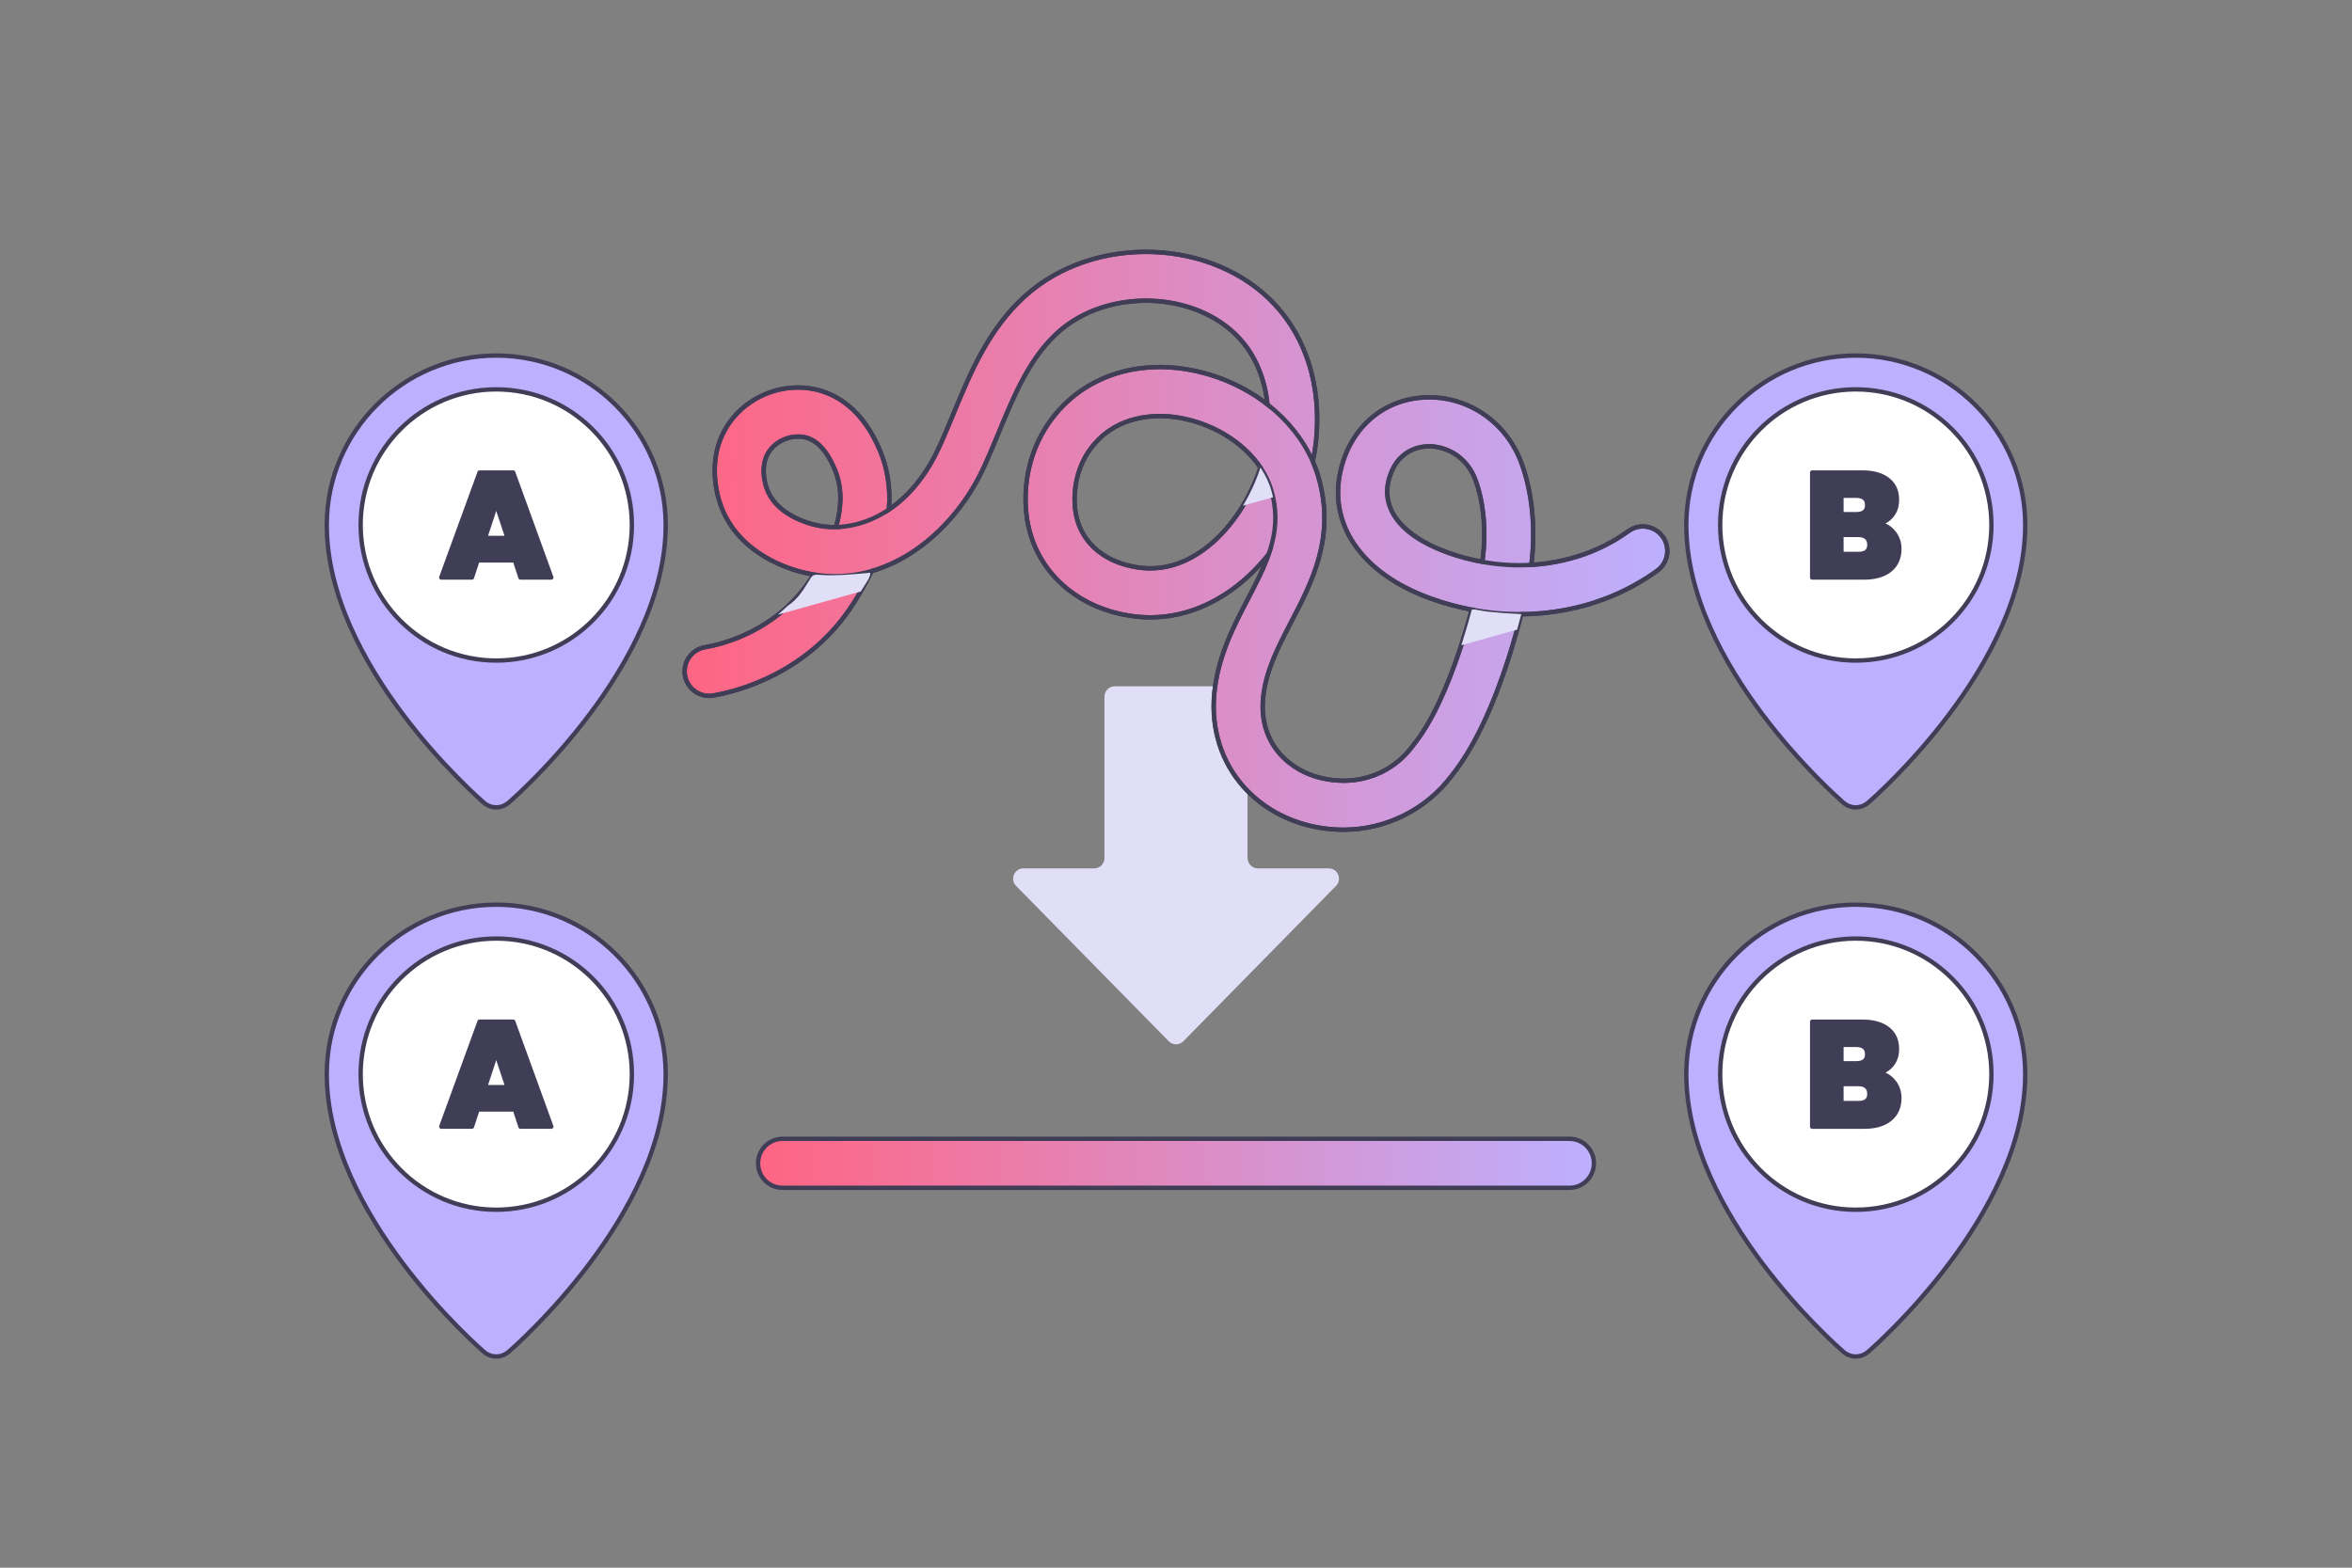<?xml version="1.0" encoding="UTF-8"?>
<svg xmlns="http://www.w3.org/2000/svg" xmlns:xlink="http://www.w3.org/1999/xlink" viewBox="0 0 432 288">
  <rect x="0" y="0" width="432" height="288" fill="#808080" stroke="none"/>
  <defs>
    <style>
      .cls-1 {
        fill: url(#linear-gradient-2);
      }

      .cls-1, .cls-2, .cls-3, .cls-4, .cls-5 {
        stroke-miterlimit: 10;
      }

      .cls-1, .cls-2, .cls-3, .cls-4, .cls-5, .cls-6 {
        stroke: #403d56;
        stroke-width: .8px;
      }

      .cls-2 {
        fill: none;
      }

      .cls-7 {
        fill: #e0dff7;
        mix-blend-mode: multiply;
      }

      .cls-8 {
        isolation: isolate;
      }

      .cls-3 {
        fill: #bdb0ff;
      }

      .cls-4 {
        fill: #fff;
      }

      .cls-5 {
        fill: url(#linear-gradient);
      }

      .cls-6 {
        fill: #403d56;
        stroke-linejoin: round;
      }
    </style>
    <linearGradient id="linear-gradient" x1="125.75" y1="99.34" x2="306.25" y2="99.34" gradientUnits="userSpaceOnUse">
      <stop offset="0" stop-color="#ff6583"/>
      <stop offset="1" stop-color="#bdb0ff"/>
    </linearGradient>
    <linearGradient id="linear-gradient-2" x1="139.24" y1="213.71" x2="292.76" y2="213.71" xlink:href="#linear-gradient"/>
  </defs>
  <g class="cls-8">
    <g id="Layer_1">
      <path class="cls-7" d="M229.14,157.64v-29.67c0-1.05-.85-1.89-1.89-1.89h-22.5c-1.05,0-1.89.85-1.89,1.89v29.67c0,1.05-.85,1.89-1.89,1.89h-12.99c-1.68,0-2.53,2.02-1.35,3.22l28.03,28.53c.74.76,1.96.76,2.7,0l28.03-28.53c1.18-1.2.33-3.22-1.35-3.22h-12.99c-1.05,0-1.89-.85-1.89-1.89Z"/>
      <path class="cls-5" d="M305.4,98.57c-.22-.31-.47-.57-.75-.81-.27-.23-.57-.42-.88-.58h-.01c-1.25-.62-2.74-.65-4.03,0-.21.11-.42.24-.62.38-.99.71-2.01,1.37-3.07,1.96-.25.14-.5.27-.75.4-.13.07-.26.14-.39.21-.26.13-.52.26-.78.38-.08.04-.15.08-.23.11-.27.13-.55.25-.82.37-.31.14-.63.27-.94.39-.35.14-.71.28-1.07.41-1.72.61-3.51,1.09-5.33,1.43-.83.16-1.66.29-2.51.38-.06,0-.12.01-.18.02-.4.04-.81.08-1.22.11h-.02c-.09.01-.18.01-.27.02-.08.01-.17.02-.26.02h0c.81-6.64.18-13.27-1.82-18.71-.17-.46-.35-.91-.55-1.34-.2-.44-.41-.87-.64-1.28s-.47-.82-.73-1.21c-.13-.2-.26-.39-.39-.58-.27-.38-.55-.75-.84-1.1-.44-.53-.91-1.04-1.41-1.52-.08-.08-.17-.17-.26-.24-.25-.24-.5-.47-.76-.68-.35-.29-.71-.56-1.07-.82-.25-.18-.49-.34-.74-.5-.18-.12-.37-.24-.56-.35-.14-.08-.29-.16-.44-.24-.81-.45-1.66-.84-2.53-1.15-.13-.05-.26-.1-.39-.13-.06-.03-.12-.05-.18-.06-.21-.07-.43-.14-.65-.2-.44-.13-.88-.24-1.33-.32-.28-.06-.56-.1-.85-.15-1.14-.17-2.32-.23-3.51-.17-.79.04-1.56.13-2.31.27-1.99.37-3.84,1.09-5.5,2.12-.62.39-1.21.81-1.78,1.28-.37.31-.73.64-1.08.99-.46.46-.9.95-1.3,1.47-.1.12-.2.25-.29.38-.21.27-.4.56-.59.85s-.37.59-.54.89c-.25.43-.48.88-.7,1.35-.15.32-.28.64-.41.97-.13.33-.26.66-.37,1-.15.46-.29.92-.41,1.4-.39,1.53-.58,3.05-.58,4.52,0,.34.01.67.04,1,0,.06,0,.12.01.17.02.34.05.69.1,1.02.04.29.09.58.14.86.04.2.08.41.13.61.19.81.43,1.6.74,2.37.08.22.17.43.27.65.15.35.32.69.5,1.03.1.2.21.4.33.59.35.63.75,1.24,1.2,1.83.12.17.25.34.39.51.53.68,1.12,1.34,1.76,1.96.18.19.38.38.58.56.32.3.65.59,1,.86.25.22.51.42.77.63h.01c.34.26.7.52,1.06.77.51.35,1.03.69,1.58,1.02.95.57,1.97,1.11,3.04,1.61.27.13.54.25.82.37.83.37,1.69.71,2.58,1.03.62.22,1.24.43,1.87.63.05,0,.1.03.15.05.48.15.97.29,1.46.42.19.06.37.11.57.16.52.14,1.05.27,1.58.39.61.14,1.21.27,1.82.39.02,0,.05.01.07.01h0c-.2.76-.42,1.55-.66,2.37-.09.3-.18.62-.27.93-.31,1.04-.64,2.13-1,3.24-.31.95-.63,1.91-.98,2.88-.09.28-.19.56-.3.84-1.13,3.11-2.45,6.26-3.96,9.09-.13.26-.27.51-.41.76-.98,1.77-2.04,3.4-3.16,4.79l-.11.14c-.28.38-.58.74-.89,1.09-.15.18-.31.35-.47.51-.16.17-.32.34-.49.49-.22.22-.45.42-.69.62s-.48.39-.72.57-.49.36-.74.52c-.25.17-.51.33-.77.48h-.01c-.26.16-.53.3-.8.43-.27.14-.54.27-.82.38-.28.13-.56.24-.84.34-.34.12-.68.23-1.04.33-.24.07-.47.14-.71.19-.62.15-1.26.26-1.91.33-.24.03-.48.05-.73.06-.35.03-.7.04-1.05.04-.43,0-.86-.02-1.28-.05-.29-.02-.57-.04-.84-.08-.28-.03-.55-.07-.82-.12-.69-.11-1.36-.27-2.01-.46-.26-.07-.52-.15-.77-.25-.25-.08-.5-.18-.75-.29-.25-.09-.49-.2-.73-.32-.48-.22-.94-.47-1.38-.75-.16-.08-.31-.18-.46-.3-.13-.06-.26-.15-.38-.26-.18-.12-.35-.24-.51-.38-.18-.12-.36-.27-.53-.43-.39-.34-.76-.69-1.1-1.07-2.51-2.76-3.63-6.37-3.24-10.44.49-4.99,2.79-9.41,5.22-14.08,3.81-7.31,8.12-15.6,4.93-26.57-.07-.26-.15-.51-.24-.76-.06-.19-.13-.4-.21-.6-.09-.26-.18-.51-.29-.76-.09-.23-.19-.46-.29-.69,0,0,0-.01,0-.01.31-1.42.53-2.83.65-4.25.86-9.58-1.81-18.27-7.52-24.46-11.4-12.36-33.33-13.13-46.02-1.61-6.68,6.05-9.94,13.94-13.1,21.56-.89,2.15-1.73,4.18-2.65,6.18-2.46,5.36-5.72,9.09-9.21,11.44.36-4.31-.42-7.8-1.48-10.44-3.3-8.23-8.45-10.88-12.18-11.67-5.46-1.14-11.32.91-14.91,5.21-5.2,6.23-3.13,13.79-2.38,15.96,2.93,8.41,11.25,11.44,14.69,12.35.82.22,1.64.4,2.45.53l-.16.25c-6.32,10.12-16.75,12.58-19.8,13.09-2.45.41-4.1,2.74-3.69,5.19.41,2.45,2.74,4.09,5.19,3.69,3.98-.68,17.62-3.9,25.93-17.2l.15-.24c1.19-1.88,2.17-3.68,2.99-5.41,9.3-2.67,16.73-10.61,20.59-18.99.99-2.15,1.9-4.36,2.79-6.5,2.9-7.01,5.65-13.64,10.83-18.34,9.06-8.22,25.27-7.71,33.36,1.05,2.91,3.16,4.67,7.36,5.16,12.15-.26-.21-.53-.41-.81-.61-.25-.18-.5-.36-.76-.54-.22-.16-.45-.31-.67-.45-.18-.12-.37-.24-.56-.35-.19-.12-.38-.24-.56-.34-.29-.18-.59-.35-.89-.51-.31-.17-.61-.33-.92-.48-.29-.15-.59-.3-.89-.44-2.83-1.34-5.91-2.29-9.12-2.79-1.57-.24-3.12-.36-4.63-.36-.41,0-.81.01-1.21.03-.41.01-.82.04-1.22.08-.4.03-.8.07-1.2.13-.4.05-.8.11-1.19.18-.62.11-1.23.24-1.83.4-.16.03-.31.07-.46.12-.46.12-.92.26-1.37.42-.19.06-.38.13-.57.2-.12.04-.24.08-.35.13-.21.08-.42.16-.63.25-.37.15-.73.31-1.08.48-.22.1-.44.21-.66.33-.44.22-.87.46-1.29.71-.22.12-.43.25-.63.39-1.18.74-2.28,1.6-3.31,2.55-.24.23-.48.45-.71.69-.29.29-.57.59-.85.9-.14.16-.29.33-.42.5-.27.3-.52.62-.76.94-.12.15-.23.31-.34.46-.17.23-.33.46-.49.7-3.13,4.68-4.52,10.47-3.91,16.3.04.36.09.72.14,1.08v.02c.06.33.12.66.19.99,0,.05,0,.09.03.13.05.26.11.52.18.78.02.09.04.18.07.27.08.31.17.62.27.93.09.29.19.59.3.88.17.46.35.91.56,1.35.09.19.18.38.27.57.89,1.82,2.05,3.47,3.44,4.94.13.15.27.29.42.43.06.07.12.13.2.2.17.18.35.35.54.51.64.59,1.33,1.14,2.07,1.65.2.15.4.28.61.41.22.15.44.29.67.43.16.1.33.2.5.29.69.4,1.42.77,2.17,1.1.28.12.57.24.86.35.21.09.43.17.65.24.39.14.78.28,1.18.4.4.12.81.24,1.22.34.35.09.7.17,1.06.25.48.1.98.19,1.48.27h0c6.89,1.06,13.7-.87,19.69-5.56,2.07-1.62,3.99-3.55,5.72-5.71,0-.01.01-.02.02-.03-.09.26-.19.53-.29.79-.22.57-.46,1.14-.71,1.72-.41.94-.87,1.88-1.35,2.84-.15.31-.31.62-.47.93-.31.62-.64,1.25-.97,1.88-2.73,5.23-5.54,10.65-6.2,17.38-.63,6.56,1.34,12.73,5.54,17.35.28.31.56.6.86.89,1.18,1.16,2.49,2.19,3.9,3.07,3.89,2.42,8.56,3.75,13.46,3.75,7.77,0,15.18-3.71,19.85-9.93,4.71-5.86,8.2-14.5,10.58-21.99.17-.54.33-1.07.49-1.59,0,0,.01,0,.01-.02.16-.53.31-1.06.46-1.57.17-.57.32-1.11.47-1.65.26-.93.49-1.81.71-2.65,0-.07.03-.13.05-.2.09,0,.19,0,.28-.01.22,0,.44,0,.67-.01.17,0,.34-.01.51-.01.13-.01.26-.01.39-.02.34-.02.67-.03,1-.07.1,0,.2,0,.3-.02.54-.03,1.09-.08,1.63-.15.56-.06,1.12-.13,1.68-.22.46-.06.91-.14,1.36-.23.3-.05.6-.1.9-.17.42-.08.83-.17,1.25-.27.54-.13,1.08-.26,1.61-.41,3.18-.88,6.25-2.11,9.13-3.7.49-.27.97-.55,1.45-.84.34-.2.68-.41,1.01-.63.61-.39,1.2-.8,1.79-1.22,2.02-1.45,2.47-4.27,1.02-6.28ZM153.55,96.83c-1.46.03-2.89-.14-4.23-.5-2.05-.54-6.99-2.28-8.5-6.61-.36-1.04-1.38-4.64.79-7.23,1.19-1.43,3.12-2.28,4.99-2.28.39,0,.78.03,1.17.11,2.3.49,4.21,2.57,5.67,6.21.92,2.29,1.44,5.68.11,10.3ZM221.74,100.49c-4.04,3.16-8.35,4.42-12.78,3.75-2.53-.38-4.71-1.21-6.49-2.43-.25-.17-.49-.35-.73-.54-2.43-1.92-3.94-4.63-4.28-7.89-.38-3.69.5-7.46,2.44-10.36.11-.17.23-.34.35-.5.36-.48.73-.93,1.11-1.34.12-.15.25-.28.39-.42.39-.38.78-.74,1.19-1.07.14-.11.28-.21.42-.31.14-.11.28-.21.43-.31.27-.19.56-.37.84-.53,1.29-.75,2.63-1.25,3.94-1.57.29-.08.58-.14.86-.19.17-.04.33-.06.49-.09.24-.04.48-.08.72-.1.03-.01.07-.01.1-.02.24-.03.49-.05.73-.07,1.42-.11,2.71-.05,3.74.05.26.03.49.06.71.09.11.02.22.03.32.05.4.06.8.13,1.19.21.4.09.79.18,1.18.28.39.1.77.21,1.15.33.33.1.65.21.97.32.42.15.84.31,1.26.49.37.15.73.32,1.08.49.35.17.69.35,1.04.53.02,0,.04.02.06.03.32.18.63.36.94.55.32.2.64.4.95.61.01,0,.01,0,.01,0,.32.21.62.43.92.66.67.52,1.32,1.06,1.92,1.63.2.19.39.38.58.58.19.2.38.4.55.6.18.21.35.41.52.62s.33.42.49.63c.16.22.31.43.46.65-1.85,5.73-5.41,11.16-9.77,14.58ZM265.85,101.49c-.09-.03-.18-.06-.28-.1-.19-.07-.4-.15-.63-.25-.12-.04-.24-.09-.36-.14-5.32-2.14-7.86-4.78-8.98-7.17-.09-.2-.18-.4-.26-.61-.59-1.56-.61-2.99-.46-4.08.04-.3.1-.61.18-.92.2-.77.45-1.44.74-2.03.15-.31.31-.6.48-.87.25-.39.52-.73.8-1.03.12-.13.25-.25.37-.37.16-.16.33-.3.5-.43.1-.07.19-.14.29-.21.72-.49,1.44-.8,2.1-.99.1-.03.19-.05.28-.07.11-.03.22-.06.32-.07.15-.04.29-.06.42-.08.12-.02.23-.03.34-.04.14-.02.26-.03.38-.03.9-.05,1.87.06,2.84.35.2.06.41.13.61.21.21.07.41.15.61.25.2.09.4.19.6.3.2.11.4.22.59.36.39.24.76.53,1.11.85.74.67,1.4,1.49,1.93,2.47.08.14.16.28.22.43.06.1.11.21.15.32.09.2.18.41.26.63.14.37.26.74.38,1.12.07.21.13.44.19.66.07.23.13.47.19.71.1.4.19.8.27,1.21.01.05.02.09.03.14.07.39.14.78.2,1.18.05.32.09.64.13.96.06.43.1.86.13,1.3.2,2.5.12,5.12-.24,7.76h-.01c-2.15-.39-4.3-.96-6.42-1.72Z"/>
      <path class="cls-3" d="M122.27,96.45c0,25.77-27.68,50-28.86,51.02-.66.55-1.45.85-2.26.85s-1.61-.29-2.27-.85c-1.17-1.03-28.86-25.25-28.86-51.02,0-17.17,13.98-31.13,31.13-31.13s31.12,13.96,31.12,31.13Z"/>
      <circle class="cls-4" cx="91.15" cy="96.44" r="24.91"/>
      <path class="cls-3" d="M371.98,96.45c0,25.77-27.68,50-28.86,51.02-.66.55-1.45.85-2.26.85s-1.61-.29-2.27-.85c-1.17-1.03-28.86-25.25-28.86-51.02,0-17.17,13.98-31.13,31.13-31.13s31.12,13.96,31.12,31.13Z"/>
      <circle class="cls-4" cx="340.86" cy="96.44" r="24.91"/>
      <path class="cls-2" d="M262.81,109.96c.62.22,1.24.43,1.87.63.05.01.1.03.15.05.48.15.97.29,1.46.42.19.06.37.11.57.16.52.14,1.05.27,1.58.39.61.14,1.21.27,1.82.39.02,0,.05.01.07.01h.03c2.91.55,5.84.82,8.73.82.11,0,.22,0,.33-.01.32.01.64,0,.95,0,.17,0,.34-.01.51-.01.14,0,.27-.02.4-.03.33,0,.66-.03.99-.06.1,0,.2,0,.3-.02.54-.03,1.09-.08,1.63-.15.56-.06,1.12-.13,1.68-.22.46-.06.91-.14,1.36-.23.3-.05.6-.1.9-.17.42-.08.83-.17,1.25-.27.54-.13,1.08-.26,1.61-.41,3.18-.88,6.25-2.11,9.13-3.7.49-.27.97-.55,1.45-.84.34-.2.68-.41,1.01-.63.61-.39,1.2-.8,1.79-1.22,2.02-1.45,2.47-4.27,1.02-6.28-.22-.31-.47-.57-.75-.81-.27-.23-.57-.42-.88-.58h-.01c-1.25-.62-2.74-.65-4.03,0-.21.11-.42.24-.62.38-.99.71-2.01,1.37-3.07,1.96-.25.14-.5.27-.75.4l-.39.21c-.26.13-.52.26-.78.38-.08.04-.15.08-.23.11-.27.13-.55.25-.82.37-.31.14-.63.27-.94.39-.35.14-.71.28-1.07.41-1.72.61-3.51,1.09-5.33,1.43-.83.16-1.66.28-2.51.38-.06,0-.12,0-.18.02-.4.04-.81.08-1.22.11h-.02c-.18.01-.35.03-.53.03-2.95.18-5.98,0-8.99-.55h-.01c-2.15-.39-4.3-.96-6.42-1.72"/>
      <g>
        <path class="cls-2" d="M208.96,104.23c-2.89-.44-5.33-1.46-7.22-2.96-2.43-1.92-3.94-4.63-4.28-7.89-.38-3.69.5-7.46,2.44-10.36.11-.17.23-.34.35-.5.35-.48.72-.93,1.11-1.34.12-.15.25-.28.39-.42.51-.52,1.05-.98,1.61-1.38.14-.11.28-.21.43-.31.27-.19.56-.37.84-.53,1.29-.75,2.63-1.25,3.94-1.57.29-.08.58-.14.86-.19.17-.04.33-.06.49-.09.24-.04.48-.08.72-.1.03,0,.07,0,.1-.02.24-.03.49-.05.73-.07,1.42-.11,2.71-.05,3.74.05.26.03.49.06.71.09.11.01.22.02.32.04.4.06.8.13,1.19.22.4.08.79.17,1.18.28.39.09.77.2,1.15.33.33.09.65.2.97.32.42.15.84.31,1.26.49.37.15.73.32,1.08.49.36.17.7.35,1.04.53l.06.03c.32.18.63.36.94.55.32.19.64.4.95.61.01,0,.01,0,.01,0,.32.21.62.43.92.66.91.68,1.75,1.42,2.5,2.21.59.61,1.14,1.25,1.63,1.92l.39.57s.07.1.1.15c.84,1.27,1.49,2.64,1.9,4.05.12.43.23.84.32,1.25.08.36.14.7.2,1.05.54,3.39.04,6.43-1.02,9.44v.02c-.09.25-.18.51-.27.76-.22.57-.46,1.14-.71,1.72-.41.94-.87,1.88-1.35,2.84-.15.31-.31.62-.47.93-.31.62-.64,1.25-.97,1.88-2.73,5.23-5.54,10.65-6.2,17.38-.63,6.56,1.34,12.73,5.54,17.35.28.31.56.6.86.89,1.18,1.16,2.49,2.19,3.9,3.07,3.89,2.42,8.56,3.75,13.46,3.75,7.77,0,15.18-3.71,19.85-9.93,4.71-5.86,8.2-14.5,10.58-21.99.17-.54.33-1.07.49-1.59,0,0,0-.01,0-.02.16-.53.32-1.06.46-1.57.17-.57.32-1.11.47-1.65.26-.93.49-1.81.71-2.65.01-.07.03-.13.05-.2h0"/>
        <path class="cls-2" d="M262.81,109.96c-12.76-4.58-19.07-13.76-16.47-23.97,1.95-7.62,7.81-12.6,15.28-12.98,7.87-.39,15.03,4.44,17.83,12.05,2,5.44,2.63,12.07,1.82,18.7"/>
        <path class="cls-2" d="M265.85,101.49c-3.05-1.1-12.83-5.28-10.79-13.27,1.37-5.36,5.37-6.14,7.02-6.22,3.2-.17,7.27,1.68,8.92,6.17,1.58,4.28,2.01,9.62,1.27,15.04"/>
        <path class="cls-2" d="M207.59,113.13c-.5-.08-1-.17-1.48-.27-.36-.07-.71-.16-1.06-.25-.41-.1-.82-.21-1.22-.34-.4-.12-.8-.25-1.18-.4-.22-.07-.44-.15-.65-.24-.29-.11-.58-.23-.86-.35-.75-.33-1.48-.7-2.17-1.1-.17-.09-.34-.19-.5-.29-.23-.14-.45-.28-.67-.43-.21-.13-.41-.26-.61-.41-.74-.51-1.43-1.06-2.07-1.65-.19-.16-.37-.33-.54-.51-.08-.07-.14-.13-.2-.2-.15-.14-.29-.28-.42-.43-1.39-1.47-2.55-3.12-3.44-4.94-.1-.19-.19-.38-.27-.57-.21-.44-.39-.89-.56-1.35-.11-.29-.21-.59-.3-.88-.1-.31-.19-.62-.27-.93-.03-.09-.05-.18-.07-.27-.07-.26-.13-.52-.18-.78-.02-.04-.03-.08-.03-.13-.07-.33-.13-.66-.19-.99v-.02c-.06-.36-.1-.72-.14-1.08-.61-5.83.78-11.62,3.91-16.3.16-.24.32-.47.49-.7.11-.15.22-.31.34-.46.24-.32.49-.64.76-.94.13-.17.28-.34.42-.5.28-.31.56-.61.85-.9.23-.24.47-.47.71-.69,1.03-.95,2.13-1.81,3.31-2.55.2-.14.41-.27.63-.39.42-.25.85-.49,1.29-.71.22-.12.44-.23.66-.33.35-.17.71-.33,1.08-.48.21-.09.42-.17.63-.25.11-.05.23-.09.35-.13.19-.07.38-.14.57-.2.45-.16.91-.3,1.37-.42.15-.05.31-.09.46-.12.6-.16,1.21-.29,1.83-.4.4-.07.79-.13,1.19-.18.4-.06.8-.1,1.2-.13.4-.04.81-.07,1.22-.08.4-.02.81-.03,1.21-.03,1.51,0,3.06.12,4.63.36,3.21.5,6.29,1.45,9.12,2.79.3.14.6.28.89.44.31.15.61.31.92.48.3.16.6.33.89.51.18.1.37.22.56.34.19.11.38.23.56.35.22.14.45.29.67.45.26.17.51.35.76.54.28.19.54.39.8.6h0c3.66,2.86,6.56,6.45,8.32,10.47h0c.11.24.2.47.29.7.02.05.05.11.06.16.09.2.16.39.23.6.08.19.15.4.21.6.09.25.17.5.24.76.09.3.17.61.25.91,2.7,10.52-1.48,18.55-5.18,25.66-2.43,4.67-4.73,9.09-5.22,14.08-.39,4.07.73,7.68,3.24,10.44.34.38.71.73,1.1,1.07.17.15.35.29.53.43.16.14.33.26.51.38.12.1.25.18.38.26.15.11.3.21.46.3.44.27.9.52,1.38.75.24.11.48.22.73.32s.5.2.75.29.51.17.77.25c.65.19,1.32.35,2.01.46.27.05.54.09.82.12.28.04.56.06.84.08.42.03.85.05,1.28.05.35,0,.7,0,1.05-.04.24,0,.49-.03.73-.06.65-.07,1.29-.18,1.91-.33.24-.05.48-.12.71-.19.36-.1.7-.21,1.04-.33.29-.11.56-.22.84-.34s.55-.24.82-.38.54-.28.8-.43h0c.26-.16.52-.32.77-.48.25-.17.5-.34.74-.52.25-.19.49-.38.72-.57.24-.2.46-.4.69-.62.17-.15.33-.32.49-.49.16-.16.32-.33.47-.51.31-.35.61-.71.89-1.09l.11-.14c1.12-1.39,2.18-3.02,3.16-4.79.14-.25.28-.5.41-.76,1.51-2.83,2.83-5.98,3.96-9.09l.3-.84c.35-.97.67-1.93.98-2.88.36-1.11.69-2.2,1-3.24l.27-.93c.24-.82.46-1.61.66-2.36h0"/>
      </g>
      <g>
        <path class="cls-2" d="M232.79,74.29c-.48-4.78-2.24-8.98-5.15-12.14"/>
        <path class="cls-2" d="M208.96,104.23c4.44.68,8.74-.58,12.78-3.75,2.12-1.67,4.06-3.81,5.7-6.23.3-.44.59-.89.86-1.35,1.3-2.14,2.38-4.47,3.16-6.85.02-.05.03-.1.05-.15"/>
        <path class="cls-2" d="M207.6,113.13c1.22.19,2.45.28,3.67.28,5.62,0,11.1-1.99,16.02-5.84,2.07-1.63,4-3.57,5.72-5.73"/>
        <path class="cls-2" d="M234.25,56.05c5.71,6.19,8.38,14.87,7.52,24.45-.13,1.42-.34,2.84-.65,4.26"/>
      </g>
      <g>
        <path class="cls-2" d="M227.64,62.14c-8.09-8.77-24.3-9.27-33.36-1.05-5.18,4.7-7.93,11.33-10.83,18.34-.88,2.13-1.8,4.34-2.79,6.49-4.74,10.31-14.89,19.94-27.27,19.94-2.07,0-4.2-.27-6.38-.85-3.44-.91-11.76-3.95-14.69-12.35-.76-2.17-2.82-9.73,2.38-15.96,3.59-4.31,9.45-6.35,14.91-5.21,3.73.78,8.88,3.44,12.18,11.66"/>
        <path class="cls-2" d="M153.44,86.52c-1.46-3.64-3.37-5.73-5.67-6.21-2.18-.46-4.72.43-6.16,2.17-2.16,2.59-1.15,6.19-.79,7.23,1.51,4.34,6.45,6.07,8.5,6.62,7.39,1.96,17.42-1.66,23.16-14.16.92-1.99,1.76-4.03,2.65-6.18,3.16-7.62,6.42-15.51,13.1-21.56,12.69-11.51,34.62-10.74,46.02,1.61"/>
      </g>
      <g>
        <path class="cls-2" d="M153.44,86.53c.92,2.29,1.44,5.68.11,10.29"/>
        <path class="cls-2" d="M161.79,83.17c1.06,2.65,1.84,6.14,1.48,10.44"/>
        <path class="cls-2" d="M149.46,105.55l-.16.25c-6.32,10.12-16.75,12.58-19.8,13.1-2.45.41-4.1,2.73-3.69,5.18.37,2.2,2.28,3.76,4.43,3.76.25,0,.5-.02.76-.07,3.98-.67,17.62-3.89,25.93-17.19l.15-.24c1.19-1.88,2.17-3.69,2.98-5.41"/>
      </g>
      <path class="cls-7" d="M142.91,112.91l15.19-4.25c.35-.53.64-1.05.99-1.58.38-.57.77-1.19.76-1.87-3.15.31-6.31.62-9.46.39-.38-.03-.8-.05-1.12.17-.16.12-.27.29-.38.45-.79,1.25-1.52,2.55-2.53,3.64-.49.53-1.03,1-1.63,1.4l-1.83,1.65Z"/>
      <path class="cls-7" d="M233.83,91.35l-5.53,1.55c1.3-2.14,2.38-4.47,3.16-6.85.02-.05.03-.1.05-.15.04.05.07.1.1.15.84,1.27,1.49,2.64,1.9,4.05.12.43.23.84.32,1.25Z"/>
      <path class="cls-7" d="M275.96,112.61c-2.81-.25-2.68-.2-4.86-.61-.25-.05-.5-.04-.74,0,0,0-.02,0-.03.01-.2.75-.42,1.54-.66,2.36-.09.3-.18.62-.27.93-.31,1.04-.64,2.13-1,3.24l10.26-2.87c.26-.93.49-1.81.71-2.65,0-.07.03-.13.05-.2l-3.46-.21Z"/>
      <path class="cls-3" d="M122.27,197.33c0,25.77-27.68,50-28.86,51.02-.66.55-1.45.85-2.26.85s-1.61-.29-2.27-.85c-1.17-1.03-28.86-25.25-28.86-51.02,0-17.17,13.98-31.13,31.13-31.13s31.12,13.96,31.12,31.13Z"/>
      <circle class="cls-4" cx="91.15" cy="197.33" r="24.91"/>
      <path class="cls-3" d="M371.98,197.33c0,25.77-27.68,50-28.86,51.02-.66.55-1.45.85-2.26.85s-1.61-.29-2.27-.85c-1.17-1.03-28.86-25.25-28.86-51.02,0-17.17,13.98-31.13,31.13-31.13s31.12,13.96,31.12,31.13Z"/>
      <circle class="cls-4" cx="340.86" cy="197.33" r="24.91"/>
      <path class="cls-1" d="M288.26,218.21h-144.52c-2.49,0-4.5-2.01-4.5-4.5s2.01-4.5,4.5-4.5h144.52c2.49,0,4.5,2.01,4.5,4.5s-2.01,4.5-4.5,4.5Z"/>
      <path class="cls-6" d="M94.56,102.94h-6.84l-1.04,3.15h-5.63l7.03-19.28h6.18l7,19.28h-5.66l-1.04-3.15ZM93.22,98.83l-2.08-6.24-2.05,6.24h4.13Z"/>
      <path class="cls-6" d="M94.56,203.82h-6.84l-1.04,3.15h-5.63l7.03-19.28h6.18l7,19.28h-5.66l-1.04-3.15ZM93.22,199.72l-2.08-6.24-2.05,6.24h4.13Z"/>
      <path class="cls-6" d="M347.86,97.86c.67.87,1,1.86,1,2.97,0,1.64-.57,2.93-1.7,3.86s-2.72,1.4-4.76,1.4h-9.55v-19.28h9.25c1.97,0,3.51.44,4.64,1.31s1.68,2.11,1.68,3.69c0,1.13-.3,2.07-.89,2.83-.59.76-1.38,1.27-2.37,1.55,1.13.26,2.03.82,2.69,1.68ZM338.22,94.46h2.71c1.35,0,2.02-.56,2.02-1.67s-.67-1.72-2.02-1.72h-2.71v3.39ZM343.36,100.07c0-.58-.18-1.03-.53-1.34-.36-.31-.86-.46-1.52-.46h-3.09v3.5h3.12c1.35,0,2.02-.56,2.02-1.7Z"/>
      <path class="cls-6" d="M347.86,198.75c.67.87,1,1.86,1,2.97,0,1.64-.57,2.93-1.7,3.86s-2.72,1.4-4.76,1.4h-9.55v-19.28h9.25c1.97,0,3.51.44,4.64,1.31,1.12.88,1.68,2.11,1.68,3.69,0,1.13-.3,2.07-.89,2.83-.59.76-1.38,1.27-2.37,1.55,1.13.26,2.03.82,2.69,1.68ZM338.22,195.34h2.71c1.35,0,2.02-.56,2.02-1.67s-.67-1.72-2.02-1.72h-2.71v3.39ZM343.36,200.95c0-.58-.18-1.03-.53-1.34-.36-.31-.86-.46-1.52-.46h-3.09v3.5h3.12c1.35,0,2.02-.56,2.02-1.7Z"/>
    </g>
  </g>
</svg>